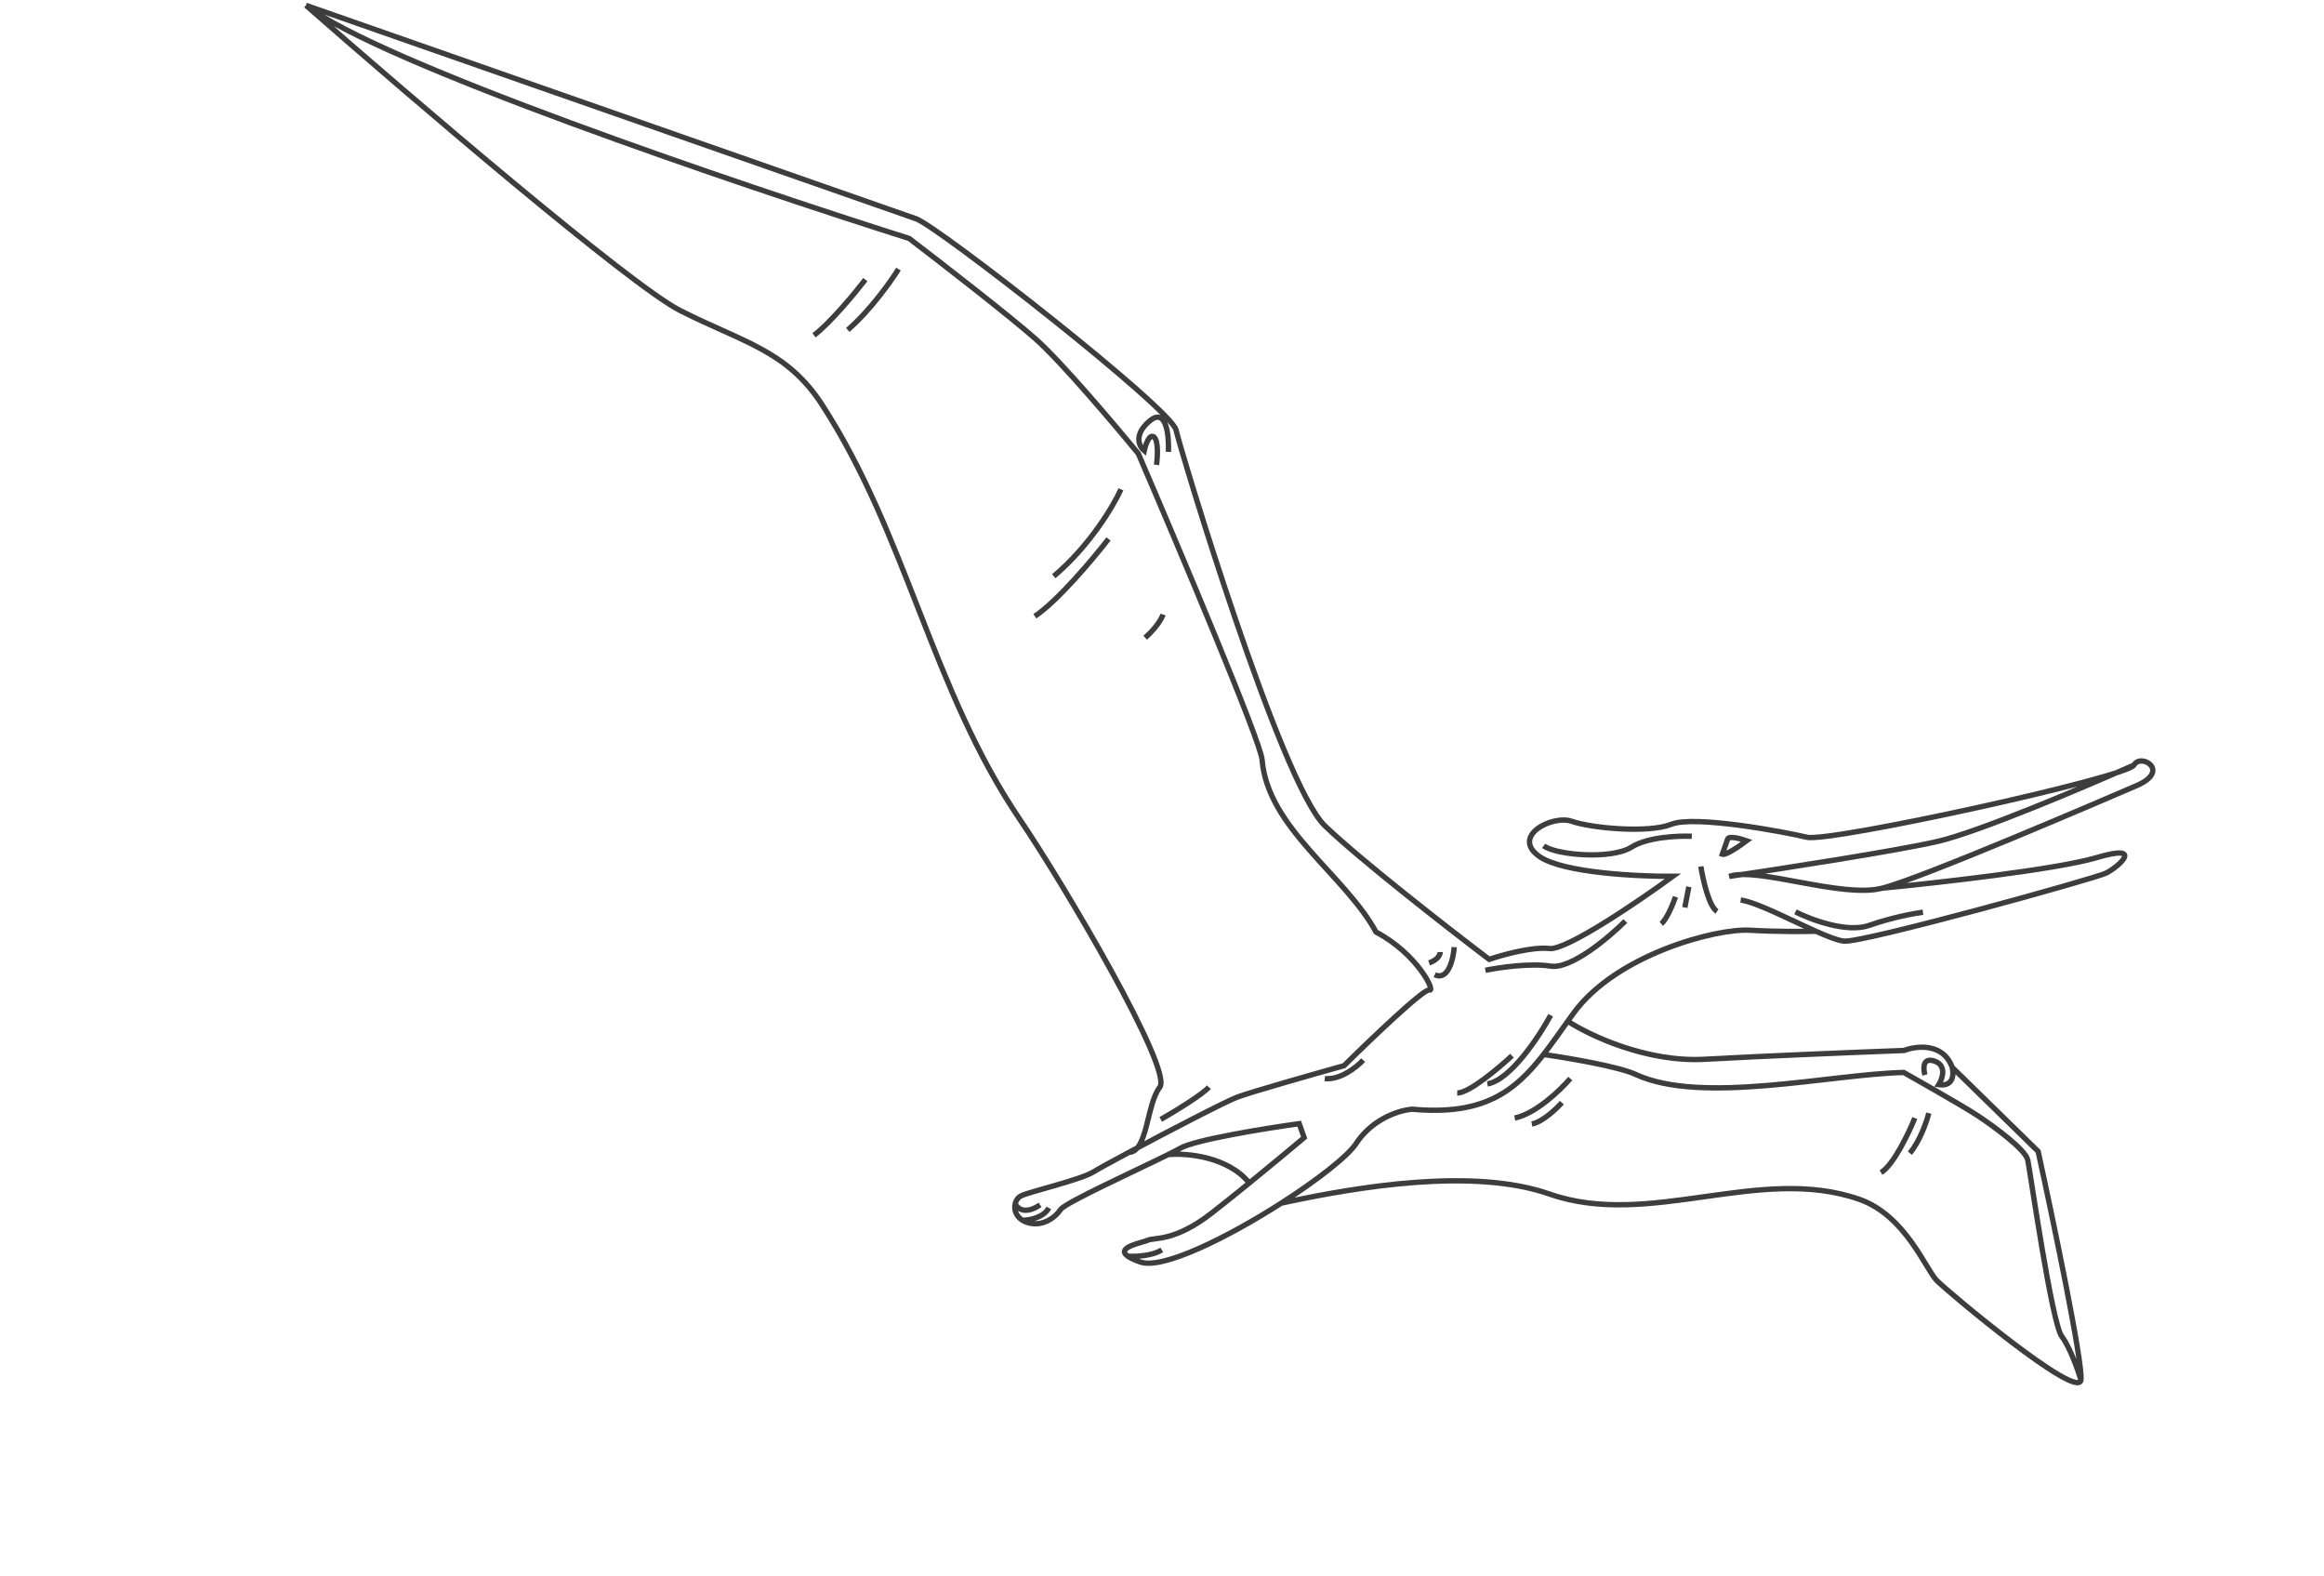 <?xml version="1.0" encoding="UTF-8"?> <svg xmlns="http://www.w3.org/2000/svg" width="435" height="295" viewBox="0 0 435 295" fill="none"> <path d="M57.264 1C93.969 13.837 168.198 39.798 171.473 40.943C175.566 42.375 219.228 76.481 220.13 80.472C221.031 84.462 239.731 146.592 247.98 154.531C254.58 160.882 271.241 173.846 278.746 179.533C281.182 178.7 286.846 177.129 290.023 177.505C293.199 177.88 306.748 168.653 313.125 163.992C306.679 164.034 292.672 163.362 288.218 160.334C282.65 156.549 290.528 152.413 294.213 153.702C297.897 154.99 308.58 155.97 312.857 154.25C317.134 152.53 333.958 155.657 338.194 156.68C342.431 157.702 398.157 145.491 399.425 143.178M57.264 1C70.823 11.623 138.194 34.511 170.184 44.627C176.107 49.149 189.143 59.252 193.909 63.491C198.674 67.731 208.668 79.526 213.07 84.894C220.674 102.561 235.951 138.747 236.23 142.152C237.281 154.974 251.696 163.655 257.563 174.422C265.321 178.513 268.781 185.696 267.553 185.266C266.571 184.923 256.49 194.567 251.572 199.432C245.972 200.996 234.137 204.361 231.599 205.311C229.417 206.128 218.591 211.754 211.284 215.664M57.264 1C76.718 18.064 117.966 53.378 127.332 58.124C139.04 64.057 147.247 65.549 153.819 75.657C169.751 100.162 174.413 129.093 190.942 153.419C199.131 165.471 219.605 200.197 217.088 203.452C214.572 206.706 214.85 215.533 211.284 215.664M399.425 143.178C400.693 140.865 406.404 144.241 399.917 147.026C393.43 149.811 359.89 164.267 352.318 166.213M399.425 143.178C390.36 147.205 370.33 155.698 362.733 157.451C355.137 159.205 333.536 162.554 323.686 164.01C328.925 162.167 344.746 168.159 352.318 166.213M352.318 166.213C362.619 165.222 385.067 162.69 392.45 160.494C401.68 157.749 396.401 162.335 394.191 163.4C391.98 164.464 348.739 176.447 345.178 176.12C344.049 176.017 342.13 175.268 339.896 174.273M325.815 168.43C328.807 168.848 335.083 172.131 339.896 174.273M318.364 162.149C318.74 164.577 319.872 169.659 321.395 170.559M339.896 174.273C337.871 174.331 332.558 174.372 327.515 174.078C321.212 173.711 302.487 178.648 294.508 189.64C294.149 190.134 293.797 190.624 293.451 191.108M211.284 215.664C207.972 217.436 205.383 218.856 204.649 219.316C202.296 220.79 192.8 222.982 191.142 223.78C190.581 224.051 190.188 224.592 190.026 225.228M218.649 216.065C219.629 215.578 220.409 215.175 220.898 214.891C223.664 213.286 236.908 211.149 243.184 210.281L244.106 212.901C241.95 214.714 237.922 218.068 233.849 221.381M218.649 216.065C212.702 219.022 199.354 225.075 198.511 226.357C197.529 227.852 195.032 229.735 192.167 228.733C191.872 228.63 191.61 228.504 191.378 228.361M218.649 216.065C222.015 215.752 229.767 216.377 233.849 221.381M233.849 221.381C231.362 223.405 228.858 225.414 226.754 227.047C219.817 232.431 215.99 231.552 214.885 232.084C213.962 232.529 208.728 233.388 211.081 235.077M293.451 191.108C297.46 193.735 308.197 198.838 319.069 198.23C329.94 197.621 348.484 196.879 356.398 196.584C358.697 195.703 363.716 195.1 365.404 199.733M293.451 191.108C291.868 193.322 290.406 195.42 288.915 197.332M365.404 199.733C371.687 205.878 375.21 209.323 381.493 215.468C384.321 228.402 389.881 255.063 389.506 258.24M365.404 199.733C365.731 200.988 365.685 203.395 362.887 202.988C363.589 201.855 364.421 199.39 362.129 198.588C359.836 197.786 359.96 199.973 360.308 201.167M389.506 258.24C389.036 262.21 364.513 241.689 362.486 239.601C360.46 237.514 356.63 227.446 348.034 224.44C329.364 217.91 308.731 229.99 290.033 223.45C275.82 218.48 254.322 222.015 239.818 225.159M389.506 258.24C388.939 256.357 387.429 252.092 385.922 250.095C384.039 247.599 380.062 219.561 379.55 217.085C379.14 215.104 373.06 210.681 370.072 208.717C367.083 206.753 356.337 200.697 356.337 200.697C342.502 201.04 318.406 206.776 306.135 201.057C302.975 199.584 293.338 197.96 288.915 197.332M239.818 225.159C246.536 220.856 252.248 216.407 253.827 214.004C256.97 209.222 262.148 207.725 264.345 207.575C277.685 208.798 283.488 204.292 288.915 197.332M239.818 225.159C229.829 231.557 217.614 237.633 213.453 236.178C212.306 235.776 211.546 235.411 211.081 235.077M316.664 156.5C314.149 156.387 308.373 156.633 305.388 158.529C301.656 160.899 291.335 160.046 288.933 158.287M316.114 165.956L315.359 169.827M313.618 167.839C313.14 169.204 311.936 172.121 310.938 172.874M336.069 170.638C338.928 172.097 345.693 174.647 349.884 173.172C354.075 171.698 358.329 170.919 359.932 170.714M218.698 84.565C218.834 81.55 218.328 76.166 215.217 78.754C212.107 81.341 213.226 83.571 214.175 84.362C214.42 83.222 215.128 81.112 215.996 81.783C216.864 82.454 216.672 85.541 216.468 87.001M304.225 172.364C301.162 175.428 294.08 181.404 290.249 180.8C286.417 180.195 280.507 181.068 278.031 181.58M290.251 189.989C288.089 193.98 282.693 202.139 278.404 202.844M272.197 177.243C272.03 179.47 271.069 183.62 268.555 182.401M269.577 178.164C269.574 178.611 269.152 179.642 267.49 180.191M190.026 225.228C190.378 226.117 191.802 227.411 194.683 225.478M190.026 225.228C189.76 226.276 190.119 227.581 191.378 228.361M191.378 228.361C192.603 228.362 195.306 227.901 196.321 226.051M211.081 235.077C212.424 235.178 215.581 235.084 217.464 233.905M255.154 198.388C253.98 199.662 250.901 202.138 247.971 201.848M293.917 201.838C292.103 203.96 287.484 208.409 283.522 209.228M292.342 206.34C291.313 207.512 288.748 209.953 286.722 210.347M358.406 209.231C357.268 212.049 354.41 218.032 352.085 219.425M361.026 208.31C360.637 209.858 359.386 213.525 357.487 215.801M168.18 50.358C166.775 52.623 162.91 58.071 158.687 61.739M161.979 52.324C160.022 54.856 155.359 60.484 152.363 62.744M209.817 91.567C208.447 94.61 204.012 102.124 197.235 107.84M207.486 100.859C204.69 104.475 198.018 112.432 193.696 115.331M217.702 114.998C217.464 115.681 216.458 117.504 214.347 119.338M217.274 209.489C219.764 208.063 225.05 204.858 226.278 203.45M283.008 197.563C280.504 199.903 274.95 204.576 272.756 204.544M326.938 157.337C325.69 158.279 323.03 160.105 322.375 159.876C322.614 159.194 323.148 157.665 323.377 157.01C323.606 156.355 325.847 156.955 326.938 157.337Z" stroke="#3D3D3D"></path> </svg> 